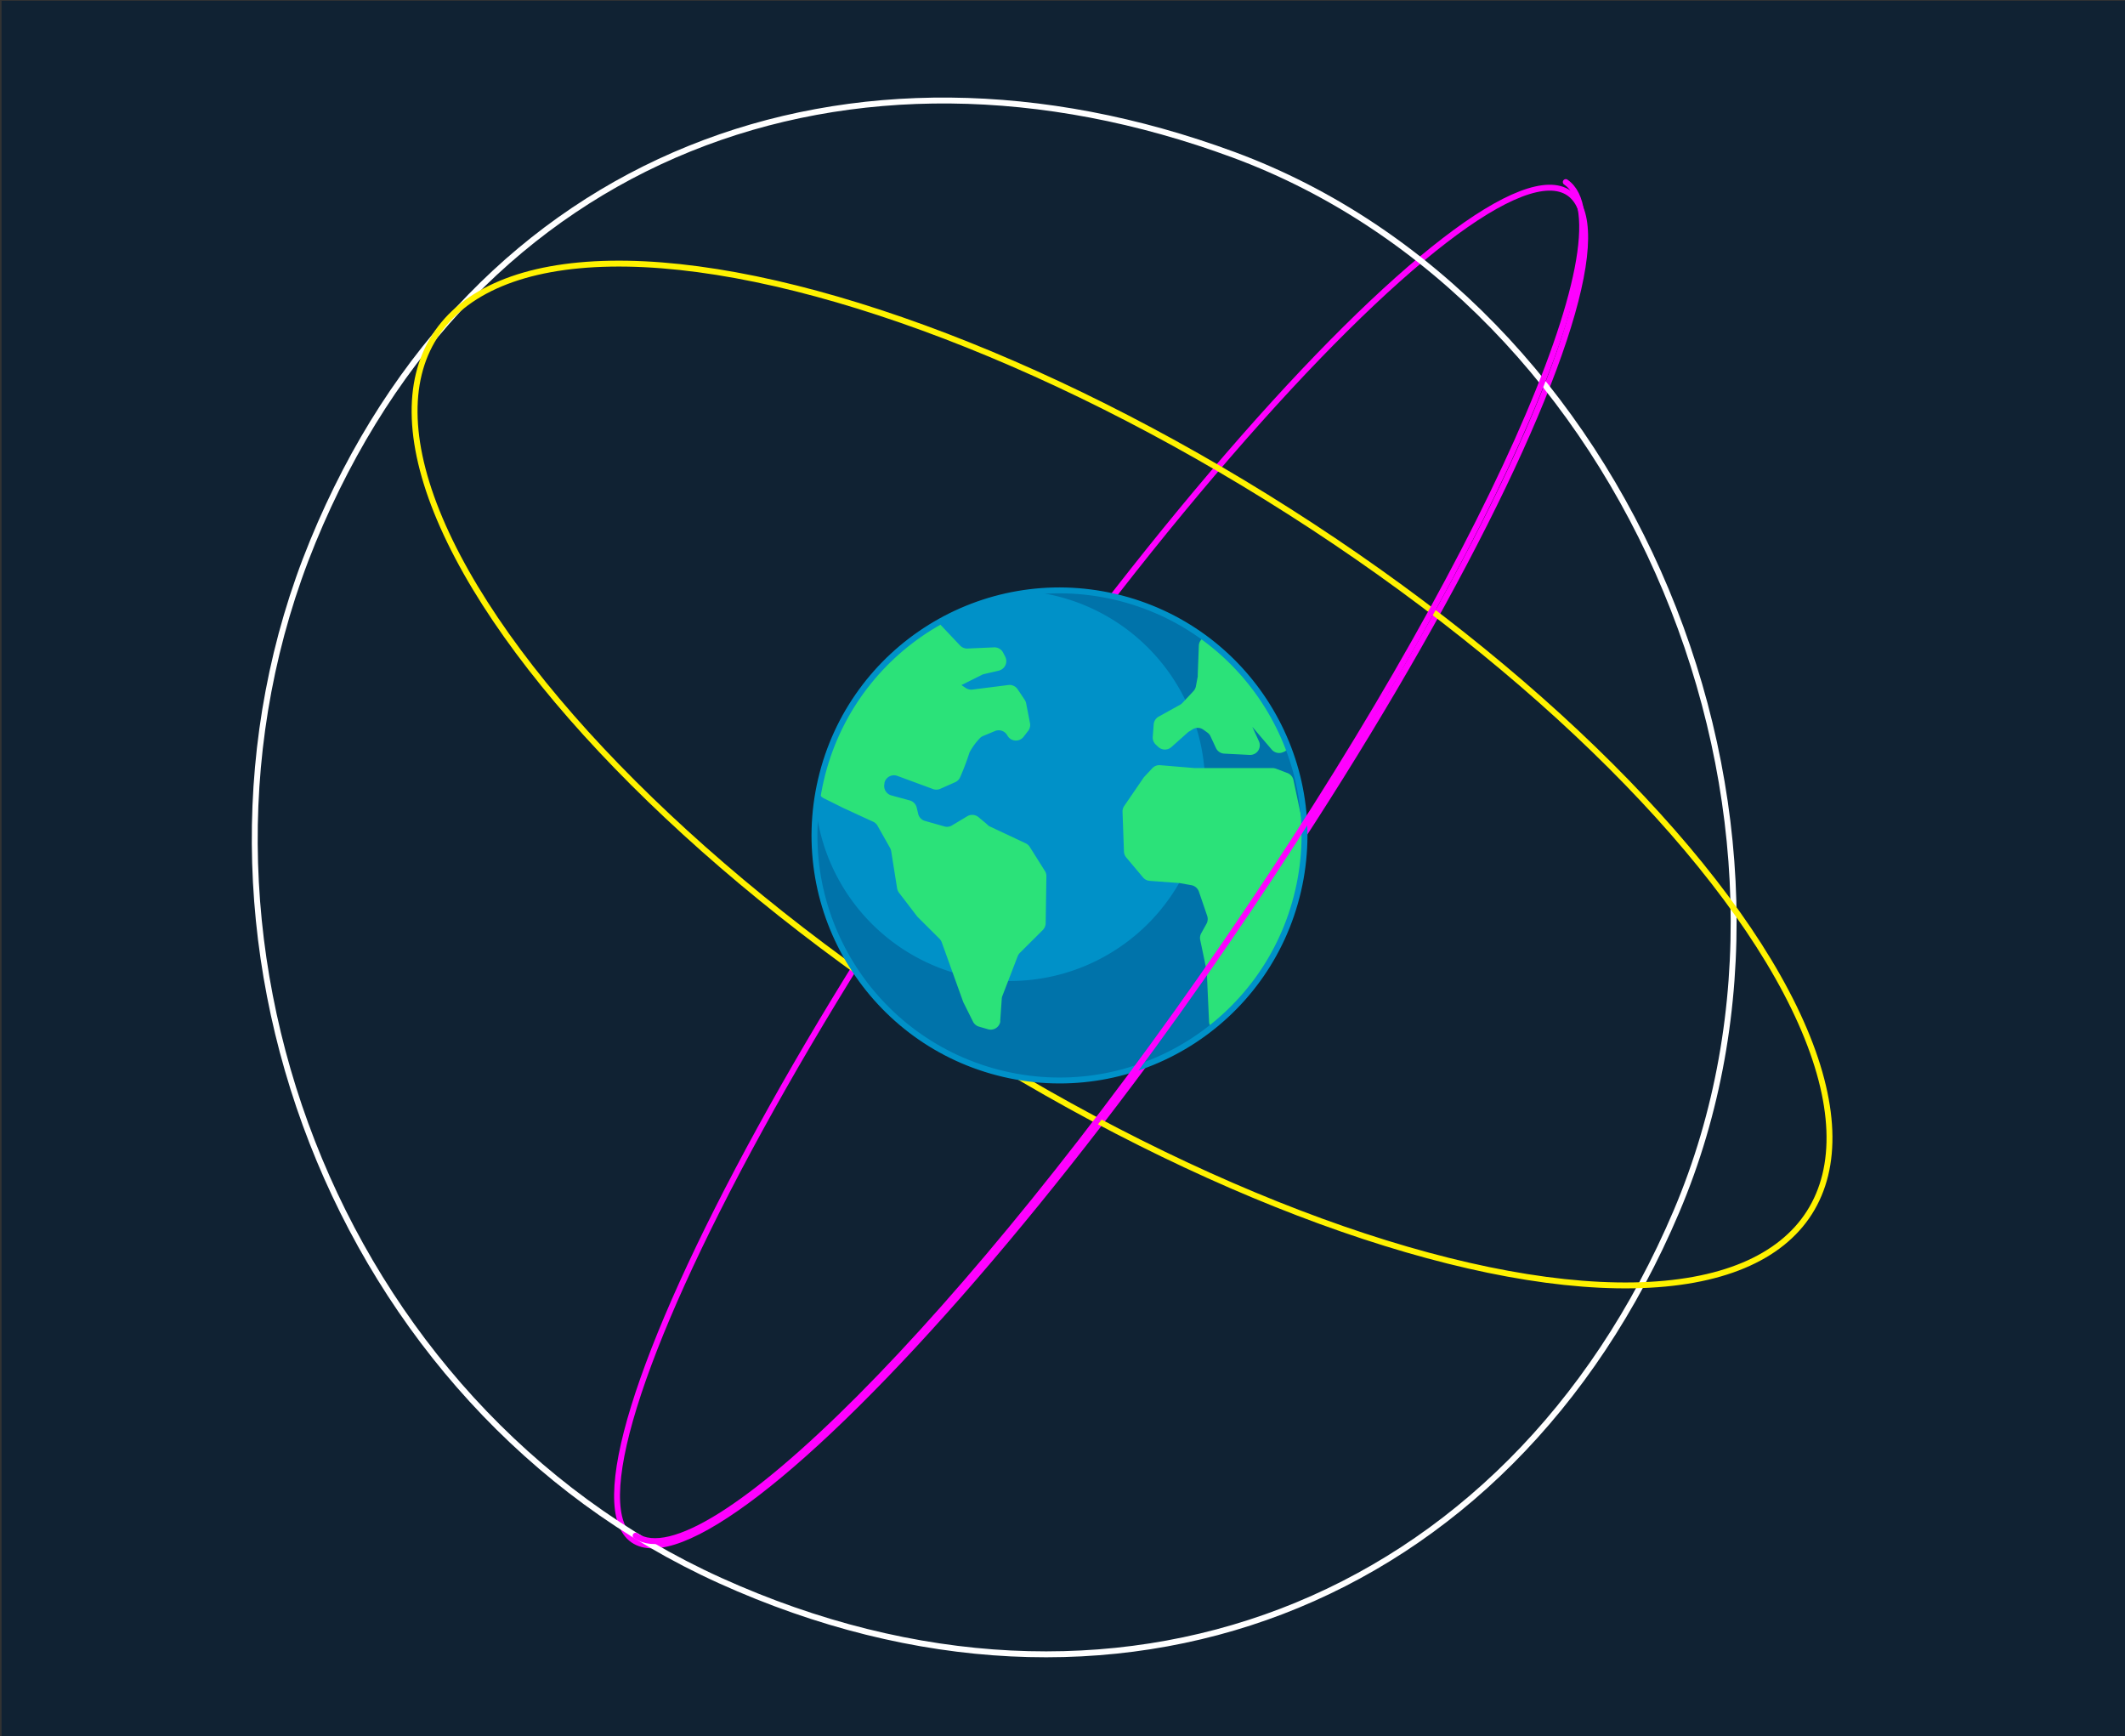 <svg xmlns="http://www.w3.org/2000/svg" xmlns:xlink="http://www.w3.org/1999/xlink" width="360" height="294.1" viewBox="0 0 360 294.1"><rect x="0" y="0" width="360" height="294.1" fill="#333333" stroke="none"/><defs><clipPath id="a"><circle cx="179.5" cy="141.52" r="41.5" transform="translate(0.92 284.2) rotate(-76.88)" fill="none"/></clipPath></defs><title>Medium earth orbit</title><rect x="0.26" y="0.13" width="360" height="294.99" fill="#102233"/><ellipse cx="186.47" cy="145.48" rx="139.1" ry="25.53" transform="matrix(0.57, -0.82, 0.82, 0.57, -39.04, 216.76)" fill="none" stroke="#f0f" stroke-linecap="round" stroke-linejoin="round"/><path d="M53,91.72c-27.18,66.1,3.9,146.53,69,176,66.26,30,133.43,4.74,162-62.5,28.33-66.66-8-154.23-75-179C144,2.21,80.18,25.63,53,91.72Z" fill="none" stroke="#fff" stroke-miterlimit="10"/><ellipse cx="190.09" cy="131.18" rx="52.79" ry="138.08" transform="translate(-22.7 220.99) rotate(-57.49)" fill="none" stroke="#fff200" stroke-miterlimit="10"/><circle cx="179.5" cy="141.52" r="41.5" transform="translate(0.92 284.2) rotate(-76.88)" fill="#0091c8"/><path d="M179.5,100a41.28,41.28,0,0,0-4.47.24,33.08,33.08,0,1,1-36.79,36.79,44,44,0,0,0-.24,4.47A41.5,41.5,0,1,0,179.5,100Z" fill="#0073aa"/><g clip-path="url(#a)"><path d="M167.22,139.62l-1.45-1.21a1.66,1.66,0,0,0-1.91-.15l-2.58,1.55a1.6,1.6,0,0,1-1.3.17l-3.28-.93a1.64,1.64,0,0,1-1.15-1.21l-.25-1.05a1.67,1.67,0,0,0-1.17-1.21l-3.12-.85a1.66,1.66,0,0,1-1.17-2l0-.14a1.65,1.65,0,0,1,2.17-1.17l6,2.21a1.62,1.62,0,0,0,1.24,0l2.57-1.14a1.64,1.64,0,0,0,.85-.87,41.75,41.75,0,0,0,1.57-4.15,10.68,10.68,0,0,1,1.7-2.37,1.68,1.68,0,0,1,.61-.44l2-.83a1.65,1.65,0,0,1,2.06.67l.08.13a1.65,1.65,0,0,0,2.75.13l.77-1a1.64,1.64,0,0,0,.28-1.29l-.64-3.3a1.69,1.69,0,0,0-.24-.61l-1.21-1.81a1.65,1.65,0,0,0-1.58-.72l-6.07.77a1.66,1.66,0,0,1-1.13-.26l-.74-.5,3.46-1.73a1.74,1.74,0,0,1,.36-.13l2.51-.59a1.65,1.65,0,0,0,1.08-2.37l-.35-.68a1.66,1.66,0,0,0-1.54-.89l-4.49.2a1.65,1.65,0,0,1-1.27-.52l-3.21-3.4a1.65,1.65,0,0,0-1.78-.42l-15.63,5.88a1.64,1.64,0,0,0-1,1.19l-3.1,14.11a1.59,1.59,0,0,0,0,.53l.71,6.68a1.68,1.68,0,0,0,.9,1.3l3.4,1.69,5,2.3a1.59,1.59,0,0,1,.74.69l2.12,3.75a1.8,1.8,0,0,1,.19.55l1,6.29a1.75,1.75,0,0,0,.33.75l3,3.92a1,1,0,0,0,.13.16l3.73,3.72a1.61,1.61,0,0,1,.38.61l3.62,10.06a.89.89,0,0,0,.08.17l1.59,3.19a1.64,1.64,0,0,0,1,.84l1.55.45a1.65,1.65,0,0,0,2.06-1.22h0a1.09,1.09,0,0,0,0-.25l.26-3.69a1.52,1.52,0,0,1,.1-.47l2.59-6.72a1.69,1.69,0,0,1,.37-.58l3.9-3.89a1.71,1.71,0,0,0,.48-1.15l.12-7.93a1.62,1.62,0,0,0-.25-.91l-2.56-4.07a1.68,1.68,0,0,0-.7-.62l-6.22-2.92A1.69,1.69,0,0,1,167.22,139.62Z" fill="#2be279"/><path d="M218,130.9l-1.81-.69a1.71,1.71,0,0,0-.59-.11h-13.2l-5.85-.49a1.64,1.64,0,0,0-1.34.52l-1.33,1.42a1.56,1.56,0,0,0-.16.2l-3.26,4.76a1.67,1.67,0,0,0-.29,1l.24,6.73a1.66,1.66,0,0,0,.39,1l2.83,3.37a1.66,1.66,0,0,0,1.14.59l4.81.36.17,0,2.05.37A1.67,1.67,0,0,1,203.1,151l1.41,4.13a1.67,1.67,0,0,1-.11,1.33l-.9,1.62a1.67,1.67,0,0,0-.17,1.14c.32,1.5,1.14,5.36,1.14,5.7s.24,5.65.36,8.13a1.63,1.63,0,0,0,1.28,1.52l2.78.64a1.63,1.63,0,0,0,1.54-.45l8.86-9a1.67,1.67,0,0,0,.47-1.06l.8-13.1.55-9.71a1.64,1.64,0,0,0,0-.44l-2-9.4A1.65,1.65,0,0,0,218,130.9Z" fill="#2be279"/><path d="M201.49,123.88l.5-.31a1.63,1.63,0,0,1,1.84,0l.71.51a1.62,1.62,0,0,1,.53.63l.93,2a1.64,1.64,0,0,0,1.4.94l4.28.22a1.64,1.64,0,0,0,1.59-2.33l-1.11-2.42,3.29,3.85a1.65,1.65,0,0,0,1.88.45l.19-.08a1.63,1.63,0,0,0,1-1.61l-.19-3.42a1.65,1.65,0,0,0-.28-.83c-1.31-1.94-7.45-10.78-12.52-13.52a1.66,1.66,0,0,0-2.43,1.4l-.19,5a1.94,1.94,0,0,1,0,.24l-.31,1.64a1.69,1.69,0,0,1-.42.83l-1.87,2a1.53,1.53,0,0,1-.41.31l-3.6,2a1.65,1.65,0,0,0-.85,1.32l-.16,2.1a1.63,1.63,0,0,0,.52,1.33l.44.41a1.65,1.65,0,0,0,2.2,0L201.3,124A1.39,1.39,0,0,1,201.49,123.88Z" fill="#2be279"/></g><circle cx="179.5" cy="141.52" r="41.5" transform="translate(0.92 284.2) rotate(-76.88)" fill="none" stroke="#0091c8" stroke-miterlimit="10"/><path d="M265.26,30.84c11.62,8-14.24,65.79-57.75,129.1S119.3,268.11,107.68,260.12" fill="none" stroke="#f0f" stroke-linecap="round" stroke-linejoin="round"/></svg>